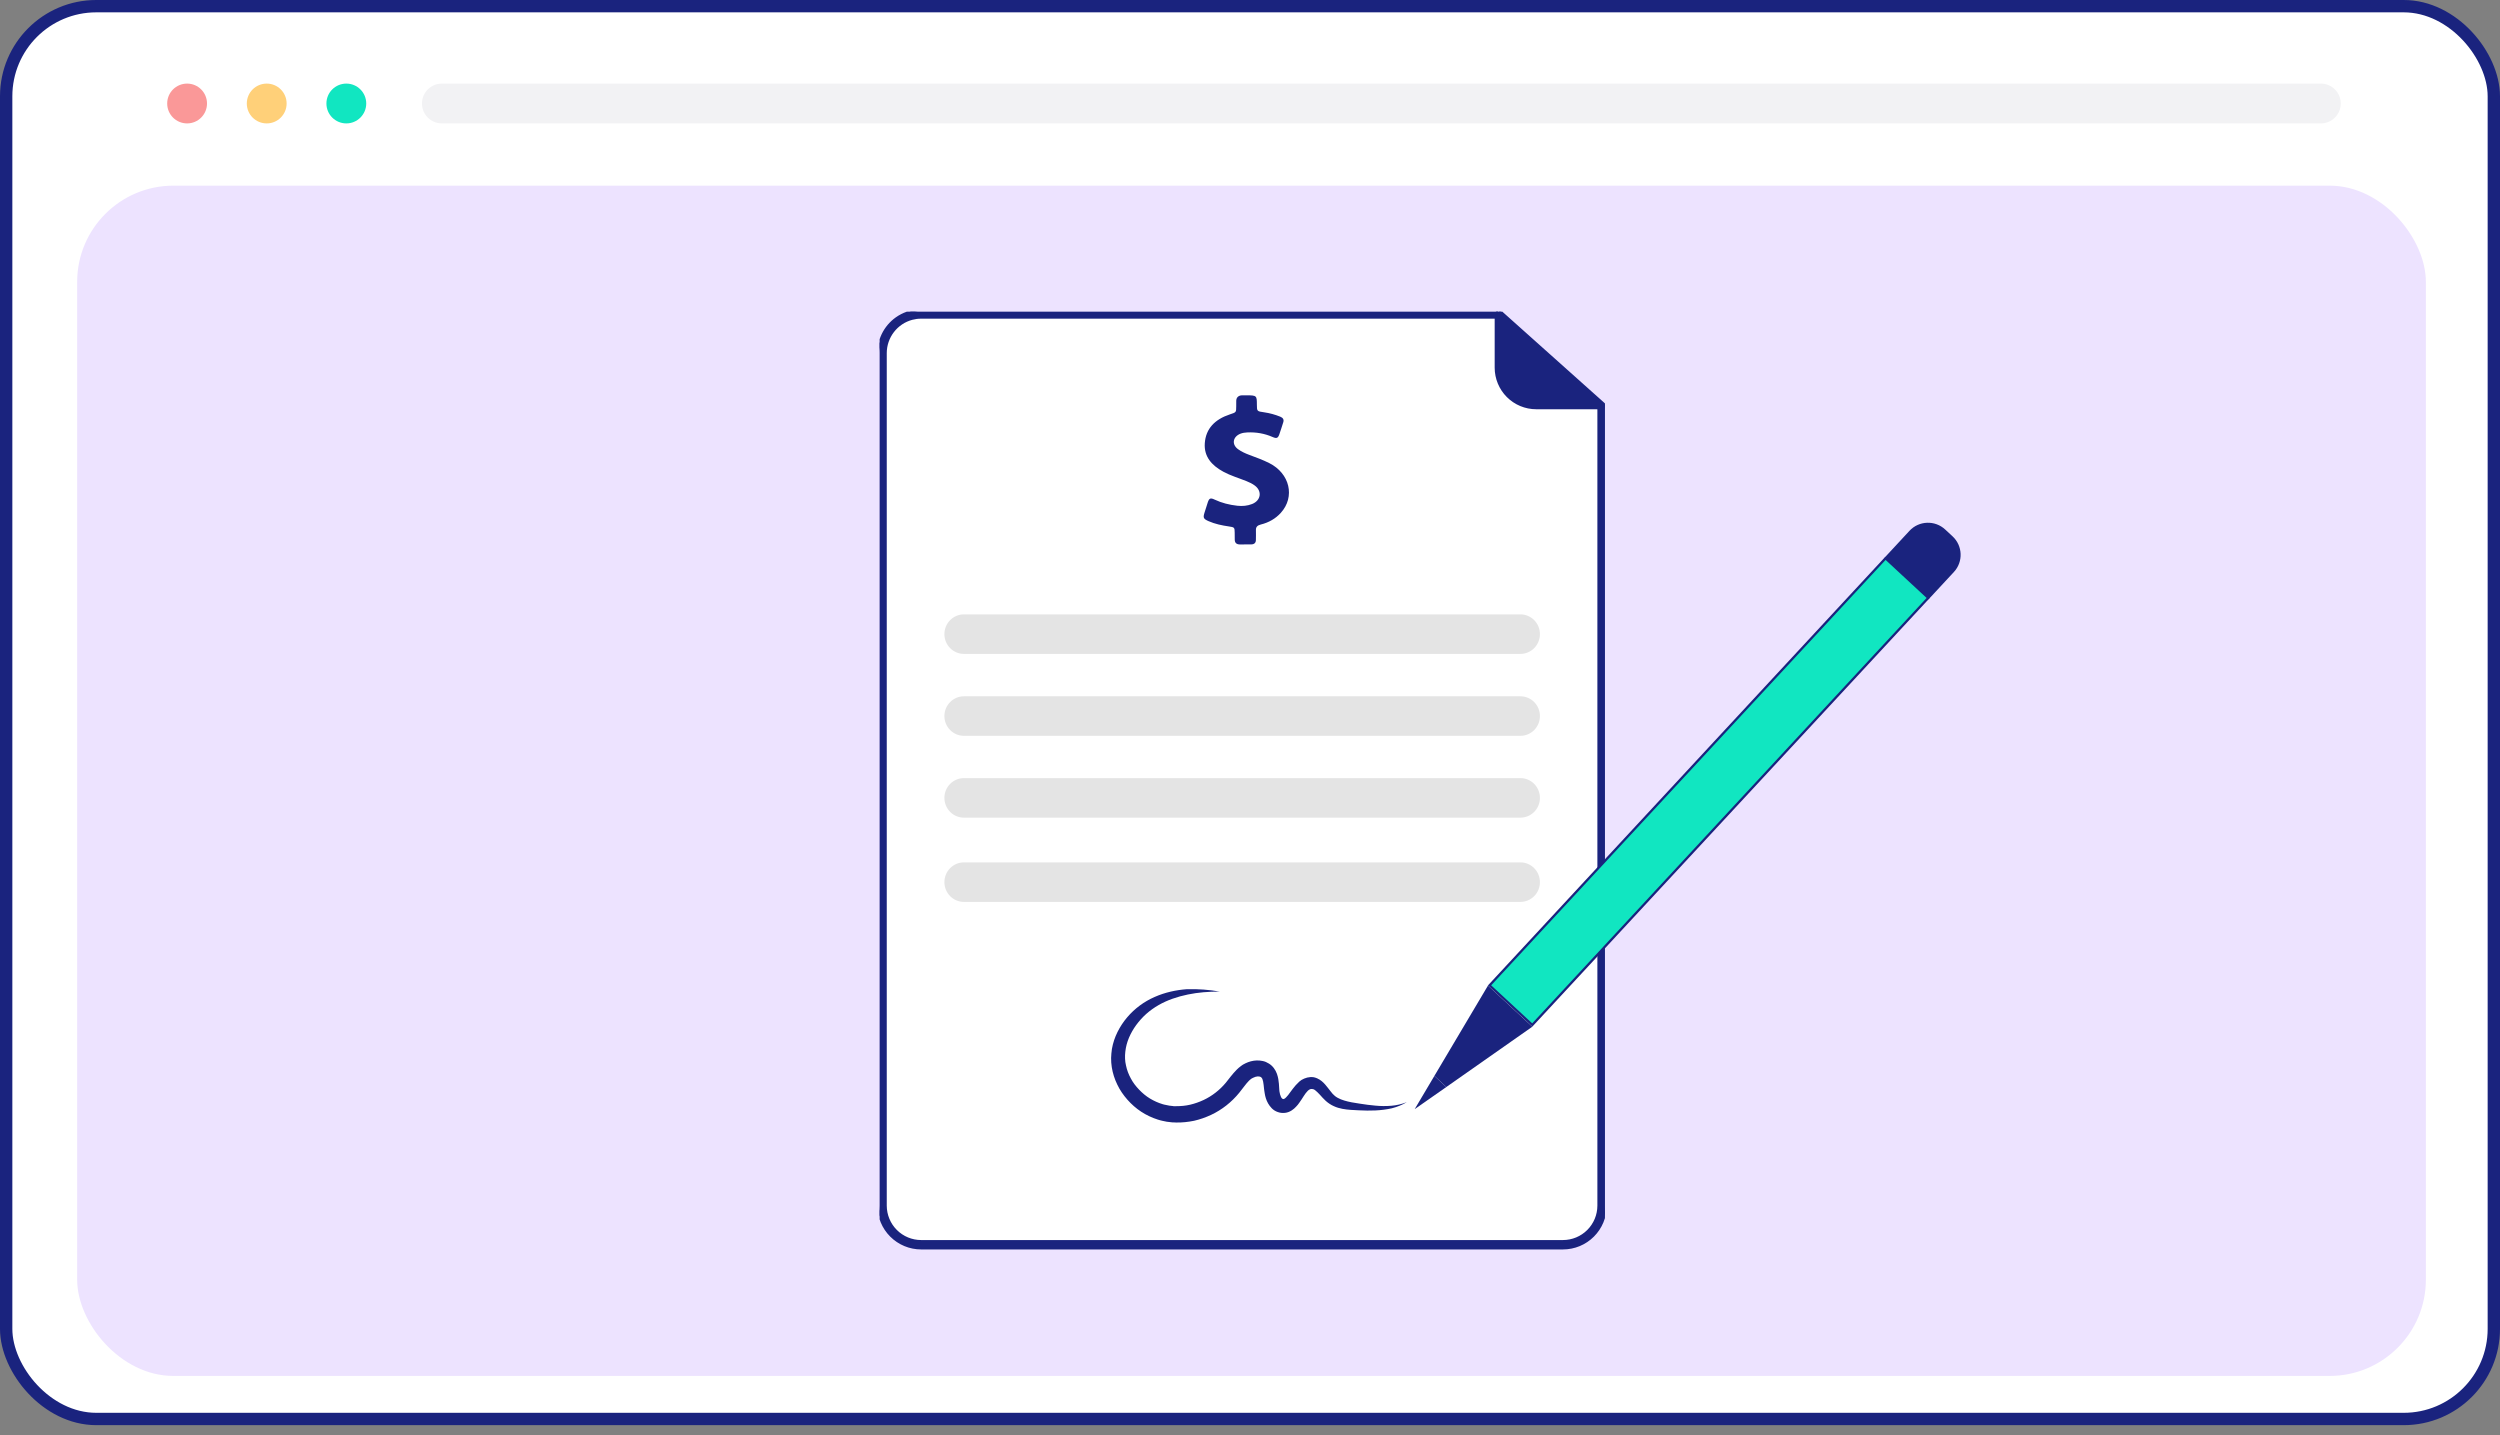 <svg width="162" height="93" viewBox="0 0 162 93" fill="none" xmlns="http://www.w3.org/2000/svg">
<rect x="0" y="0" width="162" height="93" fill="#808080" stroke="none"/>
<rect x="0.4" y="0.4" width="161.2" height="91.55" rx="5.84" fill="white" stroke="#1A237E" stroke-width="0.8"/>
<rect x="5" y="12.03" width="152.197" height="77.131" rx="6.24" fill="#EDE3FF"/>
<g clip-path="url(#clip0_631_496)">
<path d="M57.164 23.345C57.164 21.729 58.475 20.418 60.091 20.418H97.048V23.791C97.048 24.218 97.159 24.638 97.371 25.009C97.636 25.473 98.045 25.838 98.536 26.048L98.603 26.077C98.905 26.206 99.229 26.279 99.557 26.291L104 26.456V77.865C104 79.482 102.69 80.793 101.073 80.793H60.091C58.475 80.793 57.164 79.482 57.164 77.865V23.345Z" fill="white"/>
<path d="M82.245 30.007C81.827 29.797 81.382 29.637 80.942 29.472C80.686 29.376 80.442 29.264 80.226 29.108C79.801 28.801 79.882 28.302 80.38 28.104C80.521 28.048 80.668 28.03 80.818 28.022C81.395 27.994 81.944 28.09 82.465 28.318C82.725 28.431 82.811 28.395 82.899 28.15C82.992 27.89 83.069 27.627 83.155 27.365C83.212 27.189 83.141 27.073 82.959 27C82.624 26.866 82.281 26.77 81.919 26.718C81.448 26.652 81.448 26.65 81.446 26.221C81.443 25.646 81.444 25.616 80.774 25.616C80.677 25.616 80.58 25.614 80.484 25.616C80.368 25.615 80.118 25.674 80.109 25.959C80.105 26.087 80.109 26.215 80.107 26.345C80.105 26.724 80.103 26.718 79.702 26.85C78.733 27.169 78.134 27.768 78.07 28.727C78.013 29.576 78.502 30.149 79.27 30.566C79.744 30.824 80.268 30.975 80.77 31.177C80.966 31.255 81.153 31.345 81.316 31.468C81.798 31.83 81.71 32.431 81.138 32.659C80.832 32.78 80.508 32.81 80.175 32.772C79.662 32.715 79.171 32.593 78.709 32.375C78.438 32.247 78.359 32.281 78.266 32.547C78.187 32.776 78.116 33.008 78.046 33.24C77.951 33.551 77.986 33.625 78.314 33.771C78.733 33.955 79.18 34.048 79.636 34.114C79.992 34.166 80.004 34.18 80.008 34.516C80.01 34.667 80.01 34.821 80.012 34.973C80.014 35.165 80.116 35.276 80.334 35.28C80.58 35.284 80.829 35.284 81.076 35.278C81.278 35.274 81.382 35.175 81.382 34.989C81.382 34.781 81.393 34.572 81.384 34.364C81.373 34.152 81.475 34.044 81.699 33.989C82.217 33.861 82.657 33.609 82.996 33.234C83.939 32.195 83.58 30.676 82.245 30.007Z" fill="#1A237E"/>
<path d="M58.267 20.509H58.267L58.256 20.516C58.252 20.518 58.248 20.521 58.244 20.523C57.843 20.77 57.511 21.115 57.28 21.526C57.049 21.939 56.927 22.405 56.927 22.878V22.878V23.274V23.347H56.927L56.927 78.127L56.927 78.127C56.928 78.86 57.219 79.562 57.737 80.08C58.255 80.599 58.956 80.89 59.688 80.891H59.689H101.284H101.284C102.016 80.89 102.718 80.599 103.235 80.08C103.753 79.562 104.044 78.86 104.045 78.127V78.127V26.31V26.277L104.021 26.256L97.17 20.132L97.149 20.114H97.121L59.689 20.114L59.689 20.114C59.183 20.114 58.693 20.253 58.267 20.509H58.267ZM57.867 21.476C58.176 21.073 58.609 20.784 59.099 20.653C59.291 20.602 59.489 20.576 59.688 20.577H59.689H96.973L103.583 26.484V78.127C103.582 78.737 103.339 79.322 102.908 79.753C102.477 80.185 101.893 80.427 101.283 80.428H59.689C59.079 80.427 58.495 80.185 58.064 79.753C57.633 79.322 57.39 78.737 57.389 78.127L57.389 23.347H57.389V23.274V22.878C57.39 22.371 57.558 21.878 57.867 21.476Z" fill="#1A237E" stroke="#1A237E" stroke-width="0.146"/>
<path d="M103.814 26.519H99.544C98.831 26.518 98.148 26.235 97.644 25.73C97.14 25.226 96.856 24.541 96.855 23.828V20.345C96.855 20.303 96.872 20.263 96.901 20.233C96.931 20.204 96.971 20.187 97.013 20.187C97.055 20.187 97.096 20.204 97.125 20.233C97.155 20.263 97.171 20.303 97.171 20.345V23.828C97.172 24.457 97.422 25.061 97.867 25.506C98.312 25.951 98.915 26.202 99.544 26.203H103.814C103.856 26.203 103.896 26.219 103.926 26.249C103.956 26.279 103.972 26.319 103.972 26.361C103.972 26.403 103.956 26.443 103.926 26.473C103.896 26.503 103.856 26.519 103.814 26.519Z" fill="#1A237E"/>
<path d="M98.522 42.373H62.462C62.127 42.373 61.805 42.238 61.568 41.997C61.331 41.757 61.197 41.431 61.197 41.092C61.197 40.752 61.331 40.426 61.568 40.186C61.805 39.946 62.127 39.811 62.462 39.811H98.522C98.858 39.811 99.179 39.946 99.417 40.186C99.654 40.426 99.787 40.752 99.787 41.092C99.787 41.431 99.654 41.757 99.417 41.997C99.179 42.238 98.858 42.373 98.522 42.373Z" fill="#E4E4E4"/>
<path d="M98.522 47.681H62.462C62.127 47.681 61.805 47.547 61.568 47.306C61.331 47.066 61.197 46.74 61.197 46.401C61.197 46.061 61.331 45.735 61.568 45.495C61.805 45.255 62.127 45.12 62.462 45.12H98.522C98.858 45.12 99.179 45.255 99.417 45.495C99.654 45.735 99.787 46.061 99.787 46.401C99.787 46.74 99.654 47.066 99.417 47.306C99.179 47.547 98.858 47.681 98.522 47.681Z" fill="#E4E4E4"/>
<path d="M98.522 52.984H62.462C62.127 52.984 61.805 52.849 61.568 52.609C61.331 52.368 61.197 52.043 61.197 51.703C61.197 51.363 61.331 51.038 61.568 50.797C61.805 50.557 62.127 50.422 62.462 50.422H98.522C98.858 50.422 99.179 50.557 99.417 50.797C99.654 51.038 99.787 51.363 99.787 51.703C99.787 52.043 99.654 52.368 99.417 52.609C99.179 52.849 98.858 52.984 98.522 52.984Z" fill="#E4E4E4"/>
<path d="M98.522 58.444H62.462C62.127 58.444 61.805 58.309 61.568 58.069C61.331 57.828 61.197 57.503 61.197 57.163C61.197 56.824 61.331 56.498 61.568 56.258C61.805 56.017 62.127 55.882 62.462 55.882H98.522C98.858 55.882 99.179 56.017 99.417 56.258C99.654 56.498 99.787 56.824 99.787 57.163C99.787 57.503 99.654 57.828 99.417 58.069C99.179 58.309 98.858 58.444 98.522 58.444Z" fill="#E4E4E4"/>
<path d="M97.048 23.528V20.418L103.817 26.456C103.39 26.395 101.914 26.309 100.158 26.456C98.402 26.602 97.353 25.297 97.048 24.626V23.528Z" fill="#1A237E"/>
</g>
<path d="M27.343 6.707C27.343 5.995 27.921 5.417 28.633 5.417H150.391C151.104 5.417 151.681 5.995 151.681 6.707C151.681 7.419 151.104 7.997 150.391 7.997H28.633C27.921 7.997 27.343 7.419 27.343 6.707Z" fill="#F2F2F4"/>
<circle cx="12.124" cy="6.707" r="1.29" fill="#FA9898"/>
<circle cx="17.283" cy="6.707" r="1.29" fill="#FFD079"/>
<circle cx="22.442" cy="6.707" r="1.29" fill="#11E6C1"/>
<path d="M79.035 64.254C78.331 64.254 77.636 64.306 76.968 64.445C76.299 64.584 75.648 64.801 75.074 65.131C74.788 65.296 74.519 65.487 74.275 65.704C74.032 65.922 73.815 66.165 73.624 66.425C73.433 66.686 73.277 66.964 73.155 67.25C73.034 67.537 72.955 67.841 72.921 68.145C72.886 68.449 72.894 68.753 72.964 69.04C73.025 69.335 73.129 69.613 73.277 69.882C73.416 70.151 73.607 70.394 73.815 70.611C74.023 70.829 74.258 71.028 74.519 71.185C74.779 71.341 75.048 71.463 75.335 71.549C75.404 71.567 75.474 71.593 75.552 71.601L75.769 71.645C75.847 71.654 75.917 71.662 75.995 71.671L76.047 71.68H76.108H76.221C76.525 71.68 76.829 71.654 77.124 71.584C77.419 71.515 77.715 71.41 77.993 71.28C78.548 71.02 79.043 70.629 79.434 70.16C79.634 69.917 79.842 69.613 80.146 69.309C80.224 69.231 80.303 69.161 80.398 69.092C80.424 69.074 80.442 69.057 80.468 69.04L80.546 68.987C80.598 68.953 80.65 68.927 80.711 68.9C80.928 68.796 81.171 68.727 81.423 68.718C81.553 68.709 81.692 68.727 81.822 68.753C81.961 68.779 82.1 68.84 82.222 68.918C82.483 69.074 82.656 69.335 82.743 69.578C82.83 69.821 82.856 70.038 82.873 70.229C82.882 70.325 82.882 70.42 82.891 70.507L82.899 70.629C82.899 70.663 82.908 70.698 82.908 70.724C82.925 70.855 82.96 70.976 83.004 71.072C83.021 71.115 83.047 71.15 83.064 71.167C83.082 71.185 83.09 71.202 83.108 71.202C83.116 71.211 83.142 71.211 83.16 71.219C83.177 71.219 83.186 71.219 83.221 71.202C83.281 71.176 83.377 71.08 83.472 70.959C83.568 70.837 83.664 70.698 83.776 70.551C83.889 70.403 84.02 70.247 84.193 70.09C84.28 70.012 84.384 69.943 84.515 69.891C84.636 69.838 84.775 69.804 84.914 69.795C84.949 69.795 84.984 69.795 85.018 69.795C85.053 69.795 85.088 69.795 85.123 69.804C85.157 69.812 85.192 69.821 85.227 69.83C85.262 69.838 85.288 69.856 85.322 69.865L85.366 69.882C85.383 69.891 85.392 69.899 85.409 69.908C85.435 69.925 85.47 69.934 85.496 69.951C85.548 69.986 85.6 70.021 85.644 70.056C85.826 70.203 85.939 70.359 86.052 70.499C86.165 70.637 86.26 70.776 86.356 70.881C86.451 70.985 86.556 71.072 86.686 71.141C86.816 71.211 86.955 71.271 87.111 71.315C87.415 71.41 87.754 71.463 88.102 71.515C88.449 71.567 88.788 71.619 89.126 71.645C89.465 71.68 89.812 71.68 90.151 71.654C90.49 71.627 90.829 71.549 91.159 71.419C91.011 71.506 90.855 71.593 90.689 71.654C90.525 71.723 90.351 71.775 90.186 71.819C89.838 71.897 89.482 71.94 89.126 71.957C88.77 71.975 88.414 71.966 88.067 71.949C87.719 71.931 87.355 71.923 86.99 71.853C86.807 71.819 86.616 71.766 86.434 71.68C86.252 71.601 86.069 71.48 85.913 71.341C85.757 71.202 85.644 71.063 85.531 70.941C85.418 70.82 85.305 70.707 85.21 70.637C85.183 70.62 85.157 70.611 85.14 70.594L85.105 70.585C85.097 70.585 85.097 70.577 85.088 70.577H85.07C85.036 70.559 85.001 70.568 84.958 70.568C84.923 70.568 84.888 70.585 84.853 70.603C84.819 70.62 84.775 70.655 84.74 70.69C84.654 70.776 84.567 70.889 84.48 71.028C84.393 71.167 84.298 71.315 84.185 71.471C84.132 71.549 84.063 71.636 83.985 71.714C83.907 71.801 83.82 71.879 83.698 71.957C83.577 72.036 83.429 72.097 83.264 72.114C83.099 72.131 82.951 72.114 82.804 72.062C82.647 72.01 82.517 71.923 82.413 71.819C82.309 71.714 82.231 71.602 82.17 71.497C82.048 71.28 81.987 71.063 81.953 70.846C81.944 70.794 81.935 70.742 81.927 70.681L81.909 70.542C81.901 70.455 81.892 70.368 81.883 70.299C81.866 70.142 81.84 70.012 81.805 69.925C81.788 69.882 81.77 69.856 81.744 69.83C81.736 69.821 81.727 69.812 81.718 69.804C81.71 69.795 81.701 69.786 81.692 69.786C81.649 69.76 81.588 69.752 81.492 69.752C81.406 69.76 81.301 69.786 81.206 69.838C81.18 69.847 81.162 69.865 81.136 69.873L81.102 69.891C81.093 69.899 81.076 69.908 81.067 69.917C81.015 69.951 80.971 69.995 80.919 70.047C80.728 70.238 80.546 70.516 80.303 70.811C79.808 71.419 79.182 71.914 78.479 72.244C78.123 72.409 77.758 72.539 77.376 72.626C76.994 72.704 76.594 72.748 76.203 72.739L76.056 72.731H75.978L75.899 72.722C75.804 72.713 75.7 72.696 75.604 72.687L75.309 72.626C75.213 72.609 75.118 72.574 75.022 72.548C74.64 72.427 74.275 72.253 73.945 72.036C73.615 71.819 73.32 71.558 73.059 71.263C72.799 70.968 72.573 70.646 72.4 70.281C72.226 69.925 72.104 69.543 72.043 69.152C72.035 69.057 72.017 68.953 72.009 68.857L72 68.562C72 68.466 72.009 68.362 72.017 68.266C72.017 68.214 72.026 68.171 72.035 68.119L72.052 67.971C72.122 67.58 72.243 67.216 72.417 66.868C72.591 66.521 72.799 66.208 73.042 65.922C73.528 65.349 74.145 64.897 74.823 64.602C75.491 64.306 76.212 64.15 76.924 64.098C77.636 64.081 78.349 64.133 79.035 64.254Z" fill="#1A237E"/>
<path d="M123.734 34.397L122.238 36.01C121.624 36.673 121.663 37.709 122.326 38.323L122.804 38.767C123.467 39.381 124.502 39.342 125.117 38.679L126.612 37.066C127.227 36.404 127.188 35.368 126.525 34.754L126.046 34.31C125.384 33.696 124.348 33.735 123.734 34.397Z" fill="#1A237E"/>
<path d="M99.291 66.42L96.522 63.853L122.182 36.177L124.951 38.744L99.291 66.42Z" fill="#11E6C1" stroke="#1A237E" stroke-width="0.15"/>
<path d="M93.721 70.439L92.948 69.718L91.672 71.872L93.721 70.439Z" fill="#1A237E"/>
<path d="M99.296 66.53L96.422 63.864L92.948 69.718L93.721 70.439L99.296 66.53Z" fill="#1A237E"/>
<defs>
<clipPath id="clip0_631_496">
<rect width="47" height="61" fill="white" transform="translate(57 20.197)"/>
</clipPath>
</defs>
</svg>
